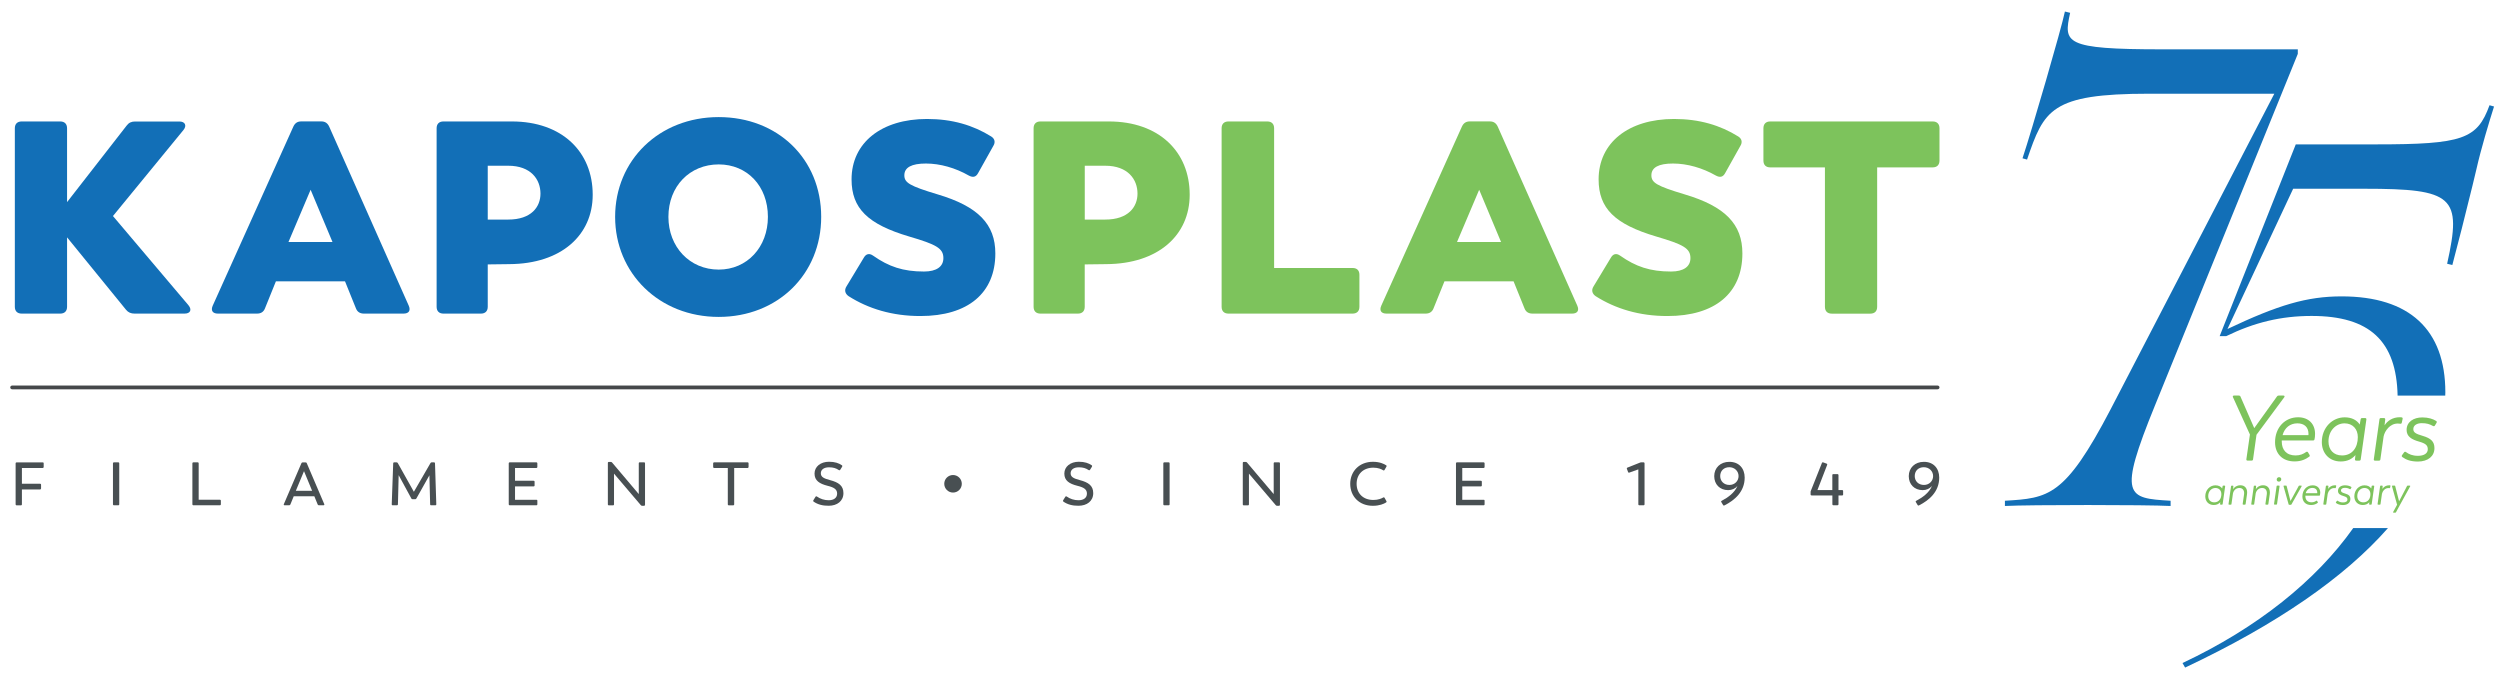 <?xml version="1.0" encoding="utf-8"?>
<!-- Generator: Adobe Illustrator 28.3.0, SVG Export Plug-In . SVG Version: 6.00 Build 0)  -->
<svg version="1.1" id="Layer_1" xmlns="http://www.w3.org/2000/svg" xmlns:xlink="http://www.w3.org/1999/xlink" x="0px" y="0px"
	 viewBox="0 0 544.24 147.16" style="enable-background:new 0 0 544.24 147.16;" xml:space="preserve">
<style type="text/css">
	.st0{fill:#126FB7;}
	.st1{fill:#7DC35C;}
	.st2{fill:#484F52;}
	.st3{fill:#45484A;}
</style>
<g>
	<path class="st0" d="M512.29,114.96c-8.07,11.42-20.87,21.71-37.17,29.38l0.57,0.99c19.91-9.39,34.7-19.59,44.16-30.37H512.29z"/>
	<path class="st0" d="M541.96,22.91c-2.7,7.38-5.82,8.52-24.71,8.52h-17.47l-16.57,41.75h1.42c6.11-2.98,11.93-4.4,18.6-4.4
		c12.62,0,18.46,5.44,18.72,17.34h10.37c0-0.24,0.02-0.48,0.02-0.72c0-13.63-7.81-20.88-22.58-20.88c-7.53,0-13.77,1.85-24.85,7.1
		l14.3-30.53h15.48c19.46,0,21.3,1.7,18.04,16.33l1.13,0.28c1.42-5.4,2.56-9.8,4.4-17.33l0.85-3.55c0.99-4.4,2.7-10.08,3.83-13.63
		L541.96,22.91z"/>
</g>
<path class="st0" d="M459.46,89.13l35.65-68.73h-27.27c-21.44,0-22.86,3.55-26.56,14.34l-0.99-0.28c1.99-5.96,8.52-28.4,9.23-31.95
	l1.14,0.28c-1.42,6.53-1.42,7.95,20.02,7.95h29.54v0.99l-31.1,76.55c-8.1,19.88-6.11,20.17,3.41,20.73v1.14
	c-5.25-0.28-30.82-0.28-36.07,0v-1.14C445.97,108.44,449.52,108.16,459.46,89.13z"/>
<path class="st0" d="M40.18,68.27H29.29c-0.77,0-1.37-0.24-1.85-0.83L14.6,51.67v15.11c0,0.95-0.54,1.49-1.49,1.49H4.72
	c-0.95,0-1.49-0.54-1.49-1.49V27.93c0-0.95,0.54-1.49,1.49-1.49h8.39c0.95,0,1.49,0.54,1.49,1.49V44l12.97-16.66
	c0.48-0.65,1.07-0.89,1.84-0.89h9.64c1.25,0,1.67,0.89,0.89,1.85L24.59,47.03l16.42,19.4C41.85,67.44,41.43,68.27,40.18,68.27"/>
<path class="st0" d="M62.8,52.68h9.58l-4.76-11.37L62.8,52.68z M87.85,68.27h-8.63c-0.83,0-1.43-0.36-1.73-1.13l-2.38-5.89H60.06
	l-2.38,5.89c-0.3,0.77-0.89,1.13-1.73,1.13h-8.51c-1.13,0-1.61-0.65-1.13-1.73l17.55-38.98c0.36-0.77,0.89-1.13,1.73-1.13h4.34
	c0.83,0,1.37,0.36,1.73,1.13l17.32,38.98C89.46,67.62,88.98,68.27,87.85,68.27"/>
<path class="st0" d="M117.66,42.15c0-3.09-2.08-6.07-7.02-6.07h-4.46V47.8h4.46C115.7,47.8,117.66,45.01,117.66,42.15 M129.03,42.39
	c0,8.81-6.84,15.05-18.15,15.11l-4.7,0.06v9.22c0,0.95-0.54,1.49-1.49,1.49h-8.15c-0.95,0-1.49-0.54-1.49-1.49V27.93
	c0-0.95,0.54-1.49,1.49-1.49h14.88C122.36,26.44,129.03,33.05,129.03,42.39"/>
<path class="st0" d="M167.17,47.21c0-6.72-4.52-11.42-10.71-11.42c-6.31,0-10.95,4.76-10.95,11.42c0,6.55,4.64,11.48,10.95,11.48
	C162.65,58.69,167.17,53.81,167.17,47.21 M133.91,47.21c0-12.32,9.58-21.72,22.55-21.72c12.85,0,22.31,9.1,22.31,21.72
	c0,12.5-9.46,21.78-22.31,21.78C143.49,68.99,133.91,59.47,133.91,47.21"/>
<path class="st0" d="M184.73,64.47c-0.77-0.54-0.95-1.31-0.48-2.08l3.81-6.31c0.48-0.83,1.19-1.01,2.02-0.42
	c3.39,2.38,6.49,3.45,11.07,3.45c2.74,0,4.22-1.07,4.22-2.92c0-2.14-1.55-2.97-7.44-4.7c-9.04-2.68-12.55-6.13-12.55-12.44
	c0-7.97,6.49-13.15,16.42-13.15c5.53,0,10.06,1.37,13.98,3.81c0.77,0.48,0.95,1.25,0.48,2.02l-3.33,5.95
	c-0.48,0.89-1.13,1.01-2.02,0.54c-2.92-1.67-6.25-2.62-9.34-2.62c-3.09,0-4.7,0.83-4.7,2.56c0,1.61,1.13,2.32,7.26,4.16
	c8.81,2.62,12.55,6.49,12.55,12.85c0,8.63-5.95,13.63-16.3,13.63C194.25,68.81,189.01,67.2,184.73,64.47"/>
<path class="st1" d="M247.63,42.15c0-3.09-2.08-6.07-7.02-6.07h-4.46V47.8h4.46C245.66,47.8,247.63,45.01,247.63,42.15
	 M258.99,42.39c0,8.81-6.84,15.05-18.15,15.11l-4.7,0.06v9.22c0,0.95-0.54,1.49-1.49,1.49h-8.15c-0.95,0-1.49-0.54-1.49-1.49V27.93
	c0-0.95,0.54-1.49,1.49-1.49h14.88C252.33,26.44,258.99,33.05,258.99,42.39"/>
<path class="st1" d="M295.94,59.82v6.96c0,0.95-0.54,1.49-1.49,1.49h-27.02c-0.95,0-1.49-0.54-1.49-1.49V27.93
	c0-0.95,0.54-1.49,1.49-1.49h8.45c0.95,0,1.49,0.54,1.49,1.49v30.41h17.08C295.41,58.34,295.94,58.87,295.94,59.82"/>
<path class="st1" d="M317.19,52.68h9.58l-4.76-11.37L317.19,52.68z M342.24,68.27h-8.63c-0.83,0-1.43-0.36-1.73-1.13l-2.38-5.89
	h-15.05l-2.38,5.89c-0.3,0.77-0.89,1.13-1.73,1.13h-8.51c-1.13,0-1.61-0.65-1.13-1.73l17.55-38.98c0.36-0.77,0.89-1.13,1.73-1.13
	h4.34c0.83,0,1.37,0.36,1.73,1.13l17.32,38.98C343.85,67.62,343.37,68.27,342.24,68.27"/>
<path class="st1" d="M347.36,64.47c-0.77-0.54-0.95-1.31-0.48-2.08l3.81-6.31c0.48-0.83,1.19-1.01,2.02-0.42
	c3.39,2.38,6.49,3.45,11.07,3.45c2.74,0,4.22-1.07,4.22-2.92c0-2.14-1.55-2.97-7.44-4.7c-9.04-2.68-12.55-6.13-12.55-12.44
	c0-7.97,6.49-13.15,16.42-13.15c5.53,0,10.06,1.37,13.98,3.81c0.77,0.48,0.95,1.25,0.48,2.02l-3.33,5.95
	c-0.48,0.89-1.13,1.01-2.02,0.54c-2.92-1.67-6.25-2.62-9.34-2.62s-4.7,0.83-4.7,2.56c0,1.61,1.13,2.32,7.26,4.16
	c8.81,2.62,12.55,6.49,12.55,12.85c0,8.63-5.95,13.63-16.3,13.63C356.88,68.81,351.64,67.2,347.36,64.47"/>
<path class="st1" d="M422.22,27.93v7.02c0,0.95-0.54,1.49-1.49,1.49h-12.08v30.35c0,0.95-0.54,1.49-1.49,1.49h-8.39
	c-0.95,0-1.49-0.54-1.49-1.49V36.44h-11.9c-0.95,0-1.49-0.54-1.49-1.49v-7.02c0-0.95,0.54-1.49,1.49-1.49h35.35
	C421.68,26.44,422.22,26.98,422.22,27.93"/>
<path class="st2" d="M9.51,100.88v0.77c0,0.13-0.08,0.23-0.21,0.23H4.77v3.43h3.96c0.13,0,0.21,0.09,0.21,0.23v0.78
	c0,0.13-0.08,0.23-0.21,0.23H4.77v3.23c0,0.15-0.08,0.23-0.21,0.23H3.63c-0.13,0-0.23-0.08-0.23-0.23v-8.89
	c0-0.15,0.09-0.23,0.23-0.23h5.66C9.43,100.65,9.51,100.73,9.51,100.88"/>
<path class="st2" d="M24.59,109.77v-8.89c0-0.15,0.09-0.23,0.23-0.23h0.93c0.13,0,0.21,0.08,0.21,0.23v8.89
	c0,0.15-0.08,0.23-0.21,0.23h-0.93C24.69,110,24.59,109.92,24.59,109.77"/>
<path class="st2" d="M48.08,109v0.77c0,0.15-0.09,0.23-0.23,0.23h-5.74c-0.13,0-0.23-0.08-0.23-0.23v-8.89
	c0-0.15,0.09-0.23,0.23-0.23h0.93c0.13,0,0.21,0.08,0.21,0.23v7.91h4.6C47.99,108.79,48.08,108.87,48.08,109"/>
<path class="st2" d="M64.4,106.85h3.55l-1.77-4.28L64.4,106.85z M70.41,110h-0.98c-0.12,0-0.23-0.07-0.27-0.17l-0.73-1.79h-4.49
	l-0.73,1.79c-0.05,0.11-0.15,0.17-0.27,0.17h-0.98c-0.16,0-0.24-0.11-0.17-0.25l3.83-8.92c0.05-0.12,0.15-0.17,0.27-0.17h0.62
	c0.12,0,0.23,0.05,0.27,0.17l3.81,8.92C70.65,109.89,70.57,110,70.41,110"/>
<path class="st2" d="M94.98,109.77c0,0.16-0.08,0.23-0.21,0.23h-0.92c-0.15,0-0.21-0.08-0.21-0.23l-0.16-6.3l-2.84,5.06
	c-0.07,0.11-0.15,0.15-0.27,0.15h-0.55c-0.12,0-0.2-0.04-0.27-0.16l-2.76-5.08l-0.16,6.33c0,0.15-0.09,0.23-0.24,0.23h-0.9
	c-0.15,0-0.21-0.08-0.21-0.23l0.32-8.89c0-0.13,0.07-0.23,0.24-0.23h0.49c0.12,0,0.2,0.05,0.27,0.16l3.5,6.25l3.62-6.26
	c0.05-0.11,0.15-0.15,0.27-0.15h0.48c0.15,0,0.23,0.09,0.23,0.23L94.98,109.77z"/>
<path class="st2" d="M116.98,109v0.77c0,0.15-0.08,0.23-0.21,0.23h-5.79c-0.13,0-0.23-0.08-0.23-0.23v-8.89
	c0-0.15,0.09-0.23,0.23-0.23h5.77c0.13,0,0.23,0.08,0.23,0.23v0.77c0,0.13-0.09,0.23-0.23,0.23h-4.63v2.78h4.03
	c0.15,0,0.23,0.08,0.23,0.23v0.77c0,0.15-0.08,0.23-0.23,0.23h-4.03v2.91h4.65C116.9,108.79,116.98,108.87,116.98,109"/>
<path class="st2" d="M140.42,100.88v9c0,0.13-0.08,0.23-0.21,0.23h-0.43c-0.11,0-0.19-0.05-0.27-0.13l-5.84-6.87v6.67
	c0,0.15-0.08,0.23-0.21,0.23h-0.92c-0.13,0-0.21-0.08-0.21-0.23v-8.99c0-0.15,0.08-0.23,0.21-0.23h0.43c0.12,0,0.2,0.04,0.28,0.13
	l5.81,6.87v-6.69c0-0.15,0.08-0.23,0.23-0.23h0.92C140.34,100.65,140.42,100.73,140.42,100.88"/>
<path class="st2" d="M162.96,100.88v0.77c0,0.13-0.08,0.23-0.21,0.23h-2.92v7.9c0,0.15-0.09,0.23-0.23,0.23h-0.93
	c-0.15,0-0.23-0.08-0.23-0.23v-7.9h-2.96c-0.13,0-0.23-0.09-0.23-0.23v-0.77c0-0.15,0.09-0.23,0.23-0.23h7.27
	C162.88,100.65,162.96,100.73,162.96,100.88"/>
<path class="st2" d="M177.13,109.21c-0.11-0.08-0.13-0.2-0.05-0.33l0.45-0.72c0.07-0.12,0.19-0.15,0.31-0.07
	c0.73,0.52,1.62,0.81,2.57,0.81c1.08,0,1.83-0.51,1.83-1.44c0-0.89-0.58-1.34-2.1-1.71c-1.71-0.44-2.82-1.1-2.82-2.65
	c0-1.52,1.32-2.58,3.16-2.58c1.26,0,2.15,0.31,2.8,0.77c0.11,0.08,0.12,0.2,0.05,0.31l-0.41,0.66c-0.08,0.12-0.2,0.15-0.32,0.07
	c-0.58-0.4-1.21-0.6-2.13-0.6c-1.05,0-1.78,0.47-1.78,1.3c0,0.82,0.68,1.14,2.01,1.49c1.82,0.48,2.91,1.18,2.91,2.83
	c0,1.74-1.38,2.75-3.2,2.75C179.07,110.12,177.98,109.8,177.13,109.21"/>
<path class="st2" d="M231.51,109.21c-0.11-0.08-0.13-0.2-0.05-0.33l0.45-0.72c0.07-0.12,0.19-0.15,0.31-0.07
	c0.73,0.52,1.62,0.81,2.57,0.81c1.08,0,1.83-0.51,1.83-1.44c0-0.89-0.58-1.34-2.1-1.71c-1.72-0.44-2.82-1.1-2.82-2.65
	c0-1.52,1.32-2.58,3.16-2.58c1.26,0,2.15,0.31,2.8,0.77c0.11,0.08,0.12,0.2,0.05,0.31l-0.41,0.66c-0.08,0.12-0.2,0.15-0.32,0.07
	c-0.58-0.4-1.21-0.6-2.13-0.6c-1.05,0-1.78,0.47-1.78,1.3c0,0.82,0.68,1.14,2.01,1.49c1.82,0.48,2.91,1.18,2.91,2.83
	c0,1.74-1.38,2.75-3.2,2.75C233.45,110.12,232.36,109.8,231.51,109.21"/>
<path class="st2" d="M253.25,109.77v-8.89c0-0.15,0.09-0.23,0.23-0.23h0.93c0.13,0,0.21,0.08,0.21,0.23v8.89
	c0,0.15-0.08,0.23-0.21,0.23h-0.93C253.35,110,253.25,109.92,253.25,109.77"/>
<path class="st2" d="M278.64,100.88v9c0,0.13-0.08,0.23-0.21,0.23H278c-0.11,0-0.19-0.05-0.27-0.13l-5.84-6.87v6.67
	c0,0.15-0.08,0.23-0.21,0.23h-0.92c-0.13,0-0.21-0.08-0.21-0.23v-8.99c0-0.15,0.08-0.23,0.21-0.23h0.43c0.12,0,0.2,0.04,0.28,0.13
	l5.81,6.87v-6.69c0-0.15,0.08-0.23,0.23-0.23h0.92C278.56,100.65,278.64,100.73,278.64,100.88"/>
<path class="st2" d="M293.94,105.33c0-2.75,2.01-4.8,4.94-4.8c1.46,0,2.41,0.45,2.88,0.76c0.11,0.08,0.13,0.19,0.05,0.31l-0.4,0.7
	c-0.08,0.13-0.19,0.15-0.31,0.07c-0.36-0.23-1.06-0.56-2.13-0.56c-2.18,0-3.64,1.4-3.64,3.51c0,2.1,1.42,3.52,3.64,3.52
	c1.08,0,1.77-0.32,2.14-0.53c0.13-0.08,0.24-0.05,0.31,0.07l0.39,0.7c0.08,0.12,0.05,0.23-0.11,0.33c-0.44,0.27-1.37,0.7-2.83,0.7
	C295.91,110.12,293.94,108.07,293.94,105.33"/>
<path class="st2" d="M323.19,109v0.77c0,0.15-0.08,0.23-0.21,0.23h-5.79c-0.13,0-0.23-0.08-0.23-0.23v-8.89
	c0-0.15,0.09-0.23,0.23-0.23h5.77c0.13,0,0.23,0.08,0.23,0.23v0.77c0,0.13-0.09,0.23-0.23,0.23h-4.63v2.78h4.03
	c0.15,0,0.23,0.08,0.23,0.23v0.77c0,0.15-0.08,0.23-0.23,0.23h-4.03v2.91h4.65C323.11,108.79,323.19,108.87,323.19,109"/>
<path class="st2" d="M358.01,100.88v8.89c0,0.15-0.09,0.23-0.23,0.23h-0.89c-0.15,0-0.23-0.08-0.23-0.23v-7.59l-1.95,0.7
	c-0.15,0.05-0.24,0-0.29-0.13l-0.25-0.68c-0.05-0.13,0-0.23,0.13-0.28l2.74-1.09c0.09-0.04,0.17-0.05,0.28-0.05h0.47
	C357.92,100.65,358.01,100.73,358.01,100.88"/>
<path class="st2" d="M378.48,103.64c0-1.05-0.84-1.93-2.02-1.93c-1.2,0-1.98,0.8-1.98,1.93c0,1.1,0.81,1.93,2.01,1.93
	C377.62,105.57,378.48,104.73,378.48,103.64 M379.81,103.97c0,3.06-2.17,4.93-4.4,6.05c-0.13,0.07-0.24,0.04-0.31-0.09l-0.37-0.62
	c-0.08-0.13-0.05-0.23,0.08-0.29c1.38-0.74,2.78-1.71,3.42-3.22c-0.48,0.56-1.18,0.9-2.02,0.9c-1.81,0-3.03-1.26-3.03-3.04
	c0-1.83,1.36-3.12,3.28-3.12C378.54,100.53,379.81,101.94,379.81,103.97"/>
<path class="st2" d="M401.24,106.91v0.74c0,0.13-0.08,0.21-0.23,0.21h-0.78v1.9c0,0.15-0.09,0.23-0.23,0.23h-0.89
	c-0.13,0-0.21-0.08-0.21-0.23v-1.9h-4.51c-0.13,0-0.23-0.08-0.23-0.21v-0.51c0-0.11,0.01-0.19,0.05-0.28l2.41-6.07
	c0.05-0.15,0.16-0.17,0.29-0.13l0.73,0.27c0.13,0.05,0.17,0.15,0.12,0.29l-2.11,5.46h3.24v-3.24c0-0.15,0.08-0.23,0.21-0.23H400
	c0.13,0,0.23,0.08,0.23,0.23v3.24h0.78C401.16,106.69,401.24,106.77,401.24,106.91"/>
<path class="st2" d="M420.83,103.64c0-1.05-0.84-1.93-2.02-1.93c-1.2,0-1.98,0.8-1.98,1.93c0,1.1,0.81,1.93,2.01,1.93
	C419.97,105.57,420.83,104.73,420.83,103.64 M422.16,103.97c0,3.06-2.17,4.93-4.4,6.05c-0.13,0.07-0.24,0.04-0.31-0.09l-0.37-0.62
	c-0.08-0.13-0.05-0.23,0.08-0.29c1.38-0.74,2.78-1.71,3.42-3.22c-0.48,0.56-1.18,0.9-2.02,0.9c-1.81,0-3.03-1.26-3.03-3.04
	c0-1.83,1.36-3.12,3.28-3.12C420.89,100.53,422.16,101.94,422.16,103.97"/>
<path class="st3" d="M421.79,84.75H2.66c-0.24,0-0.43-0.18-0.43-0.41s0.19-0.41,0.43-0.41h419.13c0.24,0,0.43,0.18,0.43,0.41
	S422.03,84.75,421.79,84.75"/>
<path class="st2" d="M209.38,105.32c0,1.06-0.86,1.91-1.91,1.91s-1.91-0.86-1.91-1.91c0-1.06,0.86-1.91,1.91-1.91
	S209.38,104.26,209.38,105.32"/>
<g>
	<path class="st1" d="M484.41,105.86l-0.55,3.87c-0.01,0.09-0.06,0.13-0.14,0.13h-0.29c-0.09,0-0.13-0.05-0.13-0.14l0.05-0.4
		c-0.32,0.37-0.77,0.62-1.43,0.62c-1.13,0-1.84-0.82-1.84-1.88c0-1.43,1.03-2.41,2.22-2.41c0.71,0,1.2,0.29,1.46,0.7l0.09-0.5
		c0.02-0.09,0.06-0.13,0.14-0.13h0.29C484.37,105.72,484.42,105.76,484.41,105.86z M483.58,107.57c0-0.78-0.49-1.34-1.3-1.34
		c-0.81,0-1.56,0.68-1.56,1.76c0,0.8,0.48,1.37,1.32,1.37C483.04,109.35,483.58,108.58,483.58,107.57z"/>
	<path class="st1" d="M489.17,107.56l-0.31,2.17c-0.01,0.09-0.06,0.13-0.14,0.13h-0.37c-0.09,0-0.13-0.05-0.13-0.14l0.3-2.07
		c0.13-0.87-0.29-1.42-1.01-1.42c-0.77,0-1.26,0.55-1.4,1.18l-0.33,2.33c-0.01,0.09-0.06,0.13-0.14,0.13h-0.37
		c-0.09,0-0.13-0.05-0.13-0.14l0.55-3.87c0.01-0.09,0.06-0.13,0.14-0.13h0.24c0.09,0,0.13,0.05,0.13,0.14l-0.06,0.62
		c0.27-0.46,0.82-0.85,1.58-0.85C488.74,105.63,489.33,106.39,489.17,107.56z"/>
	<path class="st1" d="M494.12,107.56l-0.31,2.17c-0.01,0.09-0.06,0.13-0.14,0.13h-0.37c-0.09,0-0.13-0.05-0.13-0.14l0.3-2.07
		c0.13-0.87-0.29-1.42-1.01-1.42c-0.77,0-1.26,0.55-1.4,1.18l-0.33,2.33c-0.01,0.09-0.06,0.13-0.14,0.13h-0.37
		c-0.09,0-0.13-0.05-0.13-0.14l0.55-3.87c0.01-0.09,0.06-0.13,0.14-0.13h0.24c0.09,0,0.13,0.05,0.13,0.14l-0.06,0.62
		c0.27-0.46,0.82-0.85,1.58-0.85C493.69,105.63,494.28,106.39,494.12,107.56z"/>
	<path class="st1" d="M495.05,109.71l0.56-3.87c0.01-0.09,0.06-0.13,0.14-0.13h0.37c0.09,0,0.14,0.04,0.13,0.14l-0.55,3.87
		c-0.01,0.09-0.06,0.13-0.14,0.13h-0.38C495.08,109.86,495.04,109.8,495.05,109.71z M495.63,104.41c0-0.32,0.23-0.53,0.52-0.53
		c0.27,0,0.47,0.18,0.47,0.44c0,0.32-0.21,0.53-0.52,0.53C495.82,104.85,495.63,104.67,495.63,104.41z"/>
	<path class="st1" d="M501.05,105.88l-2.21,3.93c-0.04,0.07-0.09,0.09-0.16,0.09h-0.31c-0.08,0-0.14-0.04-0.15-0.12l-1.1-3.92
		c-0.03-0.1,0.02-0.15,0.11-0.15h0.43c0.08,0,0.13,0.04,0.14,0.12l0.83,3.24l1.78-3.26c0.04-0.07,0.09-0.1,0.16-0.1h0.39
		C501.06,105.72,501.1,105.78,501.05,105.88z"/>
	<path class="st1" d="M505.05,107.78c-0.02,0.08-0.06,0.12-0.14,0.12h-3.04V108c0,0.79,0.44,1.35,1.35,1.35
		c0.45,0,0.76-0.15,1.02-0.33c0.08-0.06,0.14-0.04,0.19,0.04l0.14,0.24c0.04,0.07,0.04,0.13-0.03,0.18
		c-0.33,0.24-0.76,0.46-1.42,0.46c-1.22,0-1.9-0.78-1.9-1.86c0-1.42,0.95-2.43,2.24-2.43c1.02,0,1.65,0.65,1.65,1.61
		C505.1,107.47,505.08,107.66,505.05,107.78z M501.94,107.37h2.51c0.01-0.05,0.01-0.08,0.01-0.12c0-0.67-0.41-1.03-1.08-1.03
		C502.68,106.23,502.14,106.65,501.94,107.37z"/>
	<path class="st1" d="M508.58,105.8l-0.08,0.37c-0.02,0.08-0.07,0.12-0.16,0.1c-0.06-0.01-0.14-0.02-0.23-0.02
		c-0.77,0-1.27,0.73-1.38,1.26l-0.31,2.22c-0.01,0.09-0.06,0.13-0.14,0.13h-0.37c-0.09,0-0.14-0.04-0.13-0.14l0.55-3.87
		c0.01-0.09,0.06-0.13,0.14-0.13h0.29c0.09,0,0.14,0.05,0.13,0.14l-0.06,0.57c0.28-0.44,0.79-0.79,1.48-0.79
		c0.06,0,0.12,0,0.17,0.01C508.57,105.65,508.6,105.72,508.58,105.8z"/>
	<path class="st1" d="M508.56,109.51c-0.07-0.05-0.07-0.13-0.03-0.19l0.2-0.27c0.05-0.07,0.12-0.08,0.19-0.03
		c0.28,0.21,0.64,0.36,1.15,0.36c0.61,0,0.96-0.24,0.96-0.64c0-0.38-0.21-0.56-0.83-0.74c-0.77-0.22-1.23-0.5-1.23-1.14
		c0-0.78,0.68-1.21,1.53-1.21c0.59,0,1.04,0.15,1.34,0.34c0.07,0.05,0.08,0.11,0.04,0.19l-0.15,0.25c-0.05,0.08-0.11,0.09-0.19,0.05
		c-0.33-0.19-0.63-0.28-1.09-0.28c-0.44,0-0.83,0.19-0.83,0.58c0,0.33,0.26,0.47,0.9,0.66c0.83,0.24,1.15,0.57,1.15,1.2
		c0,0.78-0.62,1.31-1.62,1.31C509.35,109.94,508.94,109.78,508.56,109.51z"/>
	<path class="st1" d="M516.86,105.86l-0.55,3.87c-0.01,0.09-0.06,0.13-0.14,0.13h-0.29c-0.09,0-0.13-0.05-0.13-0.14l0.05-0.4
		c-0.32,0.37-0.77,0.62-1.43,0.62c-1.13,0-1.84-0.82-1.84-1.88c0-1.43,1.03-2.41,2.22-2.41c0.71,0,1.2,0.29,1.46,0.7l0.09-0.5
		c0.02-0.09,0.06-0.13,0.14-0.13h0.29C516.82,105.72,516.87,105.76,516.86,105.86z M516.03,107.57c0-0.78-0.49-1.34-1.3-1.34
		c-0.81,0-1.56,0.68-1.56,1.76c0,0.8,0.48,1.37,1.32,1.37C515.49,109.35,516.03,108.58,516.03,107.57z"/>
	<path class="st1" d="M520.39,105.8l-0.08,0.37c-0.02,0.08-0.07,0.12-0.16,0.1c-0.06-0.01-0.14-0.02-0.23-0.02
		c-0.77,0-1.27,0.73-1.38,1.26l-0.31,2.22c-0.01,0.09-0.06,0.13-0.14,0.13h-0.37c-0.09,0-0.14-0.04-0.13-0.14l0.55-3.87
		c0.01-0.09,0.06-0.13,0.14-0.13h0.29c0.09,0,0.14,0.05,0.13,0.14l-0.06,0.57c0.28-0.44,0.79-0.79,1.48-0.79
		c0.06,0,0.12,0,0.17,0.01C520.37,105.65,520.41,105.72,520.39,105.8z"/>
	<path class="st1" d="M524.68,105.88l-2.17,3.95l-0.91,1.68c-0.04,0.07-0.09,0.1-0.16,0.1h-0.37c-0.1,0-0.14-0.06-0.09-0.16
		l0.86-1.57l-1.11-4.02c-0.03-0.1,0.02-0.15,0.11-0.15h0.45c0.08,0,0.13,0.04,0.14,0.12l0.84,3.3l1.73-3.32
		c0.04-0.07,0.09-0.1,0.16-0.1h0.42C524.69,105.72,524.74,105.78,524.68,105.88z"/>
</g>
<g>
	<path class="st1" d="M497.28,86.47l-6.05,8.18l-0.75,5.34c-0.02,0.2-0.14,0.28-0.32,0.28h-0.85c-0.2,0-0.32-0.08-0.28-0.32
		l0.77-5.36l-3.69-8.12c-0.1-0.22,0-0.36,0.22-0.36h1.07c0.16,0,0.28,0.06,0.34,0.22l3,6.87l4.96-6.91c0.08-0.12,0.2-0.18,0.36-0.18
		h1.01C497.32,86.11,497.42,86.27,497.28,86.47z"/>
	<path class="st1" d="M503.86,95.63c-0.04,0.18-0.14,0.26-0.32,0.26h-6.81v0.24c0,1.77,0.99,3.02,3.02,3.02
		c1.01,0,1.71-0.34,2.28-0.75c0.18-0.12,0.32-0.08,0.42,0.08l0.32,0.54c0.1,0.16,0.08,0.3-0.06,0.4c-0.75,0.54-1.71,1.03-3.19,1.03
		c-2.72,0-4.25-1.75-4.25-4.17c0-3.19,2.14-5.44,5.02-5.44c2.28,0,3.69,1.45,3.69,3.61C503.99,94.94,503.92,95.36,503.86,95.63z
		 M496.91,94.72h5.62c0.02-0.1,0.02-0.18,0.02-0.26c0-1.49-0.93-2.3-2.42-2.3C498.56,92.16,497.35,93.11,496.91,94.72z"/>
	<path class="st1" d="M515.15,91.33l-1.23,8.67c-0.02,0.2-0.14,0.28-0.32,0.28h-0.65c-0.2,0-0.3-0.1-0.28-0.32l0.1-0.89
		c-0.73,0.83-1.71,1.39-3.21,1.39c-2.52,0-4.11-1.83-4.11-4.21c0-3.21,2.32-5.4,4.98-5.4c1.59,0,2.68,0.65,3.27,1.57l0.2-1.13
		c0.04-0.2,0.14-0.28,0.32-0.28h0.65C515.07,91.01,515.17,91.11,515.15,91.33z M513.29,95.16c0-1.75-1.11-3-2.9-3
		c-1.81,0-3.49,1.53-3.49,3.93c0,1.79,1.07,3.06,2.96,3.06C512.08,99.15,513.29,97.42,513.29,95.16z"/>
	<path class="st1" d="M523.04,91.19l-0.18,0.83c-0.04,0.18-0.16,0.26-0.36,0.22c-0.14-0.02-0.32-0.04-0.52-0.04
		c-1.73,0-2.84,1.63-3.08,2.82L518.2,100c-0.02,0.2-0.14,0.28-0.32,0.28h-0.83c-0.2,0-0.32-0.08-0.28-0.32l1.23-8.67
		c0.02-0.2,0.14-0.28,0.32-0.28h0.65c0.2,0,0.3,0.12,0.28,0.32l-0.14,1.27c0.62-0.99,1.77-1.77,3.31-1.77c0.14,0,0.26,0,0.38,0.02
		C523,90.87,523.08,91.01,523.04,91.19z"/>
	<path class="st1" d="M522.98,99.5c-0.16-0.12-0.16-0.28-0.06-0.42l0.44-0.6c0.12-0.16,0.26-0.18,0.42-0.06
		c0.62,0.46,1.43,0.81,2.58,0.81c1.37,0,2.16-0.54,2.16-1.43c0-0.85-0.46-1.25-1.85-1.65c-1.71-0.48-2.76-1.13-2.76-2.56
		c0-1.75,1.51-2.72,3.43-2.72c1.33,0,2.32,0.34,3,0.77c0.16,0.1,0.18,0.24,0.08,0.42l-0.34,0.56c-0.1,0.18-0.24,0.2-0.42,0.12
		c-0.75-0.42-1.41-0.62-2.44-0.62c-0.99,0-1.85,0.42-1.85,1.29c0,0.75,0.58,1.05,2.02,1.47c1.85,0.54,2.58,1.27,2.58,2.68
		c0,1.75-1.39,2.92-3.63,2.92C524.75,100.46,523.83,100.1,522.98,99.5z"/>
</g>
</svg>
